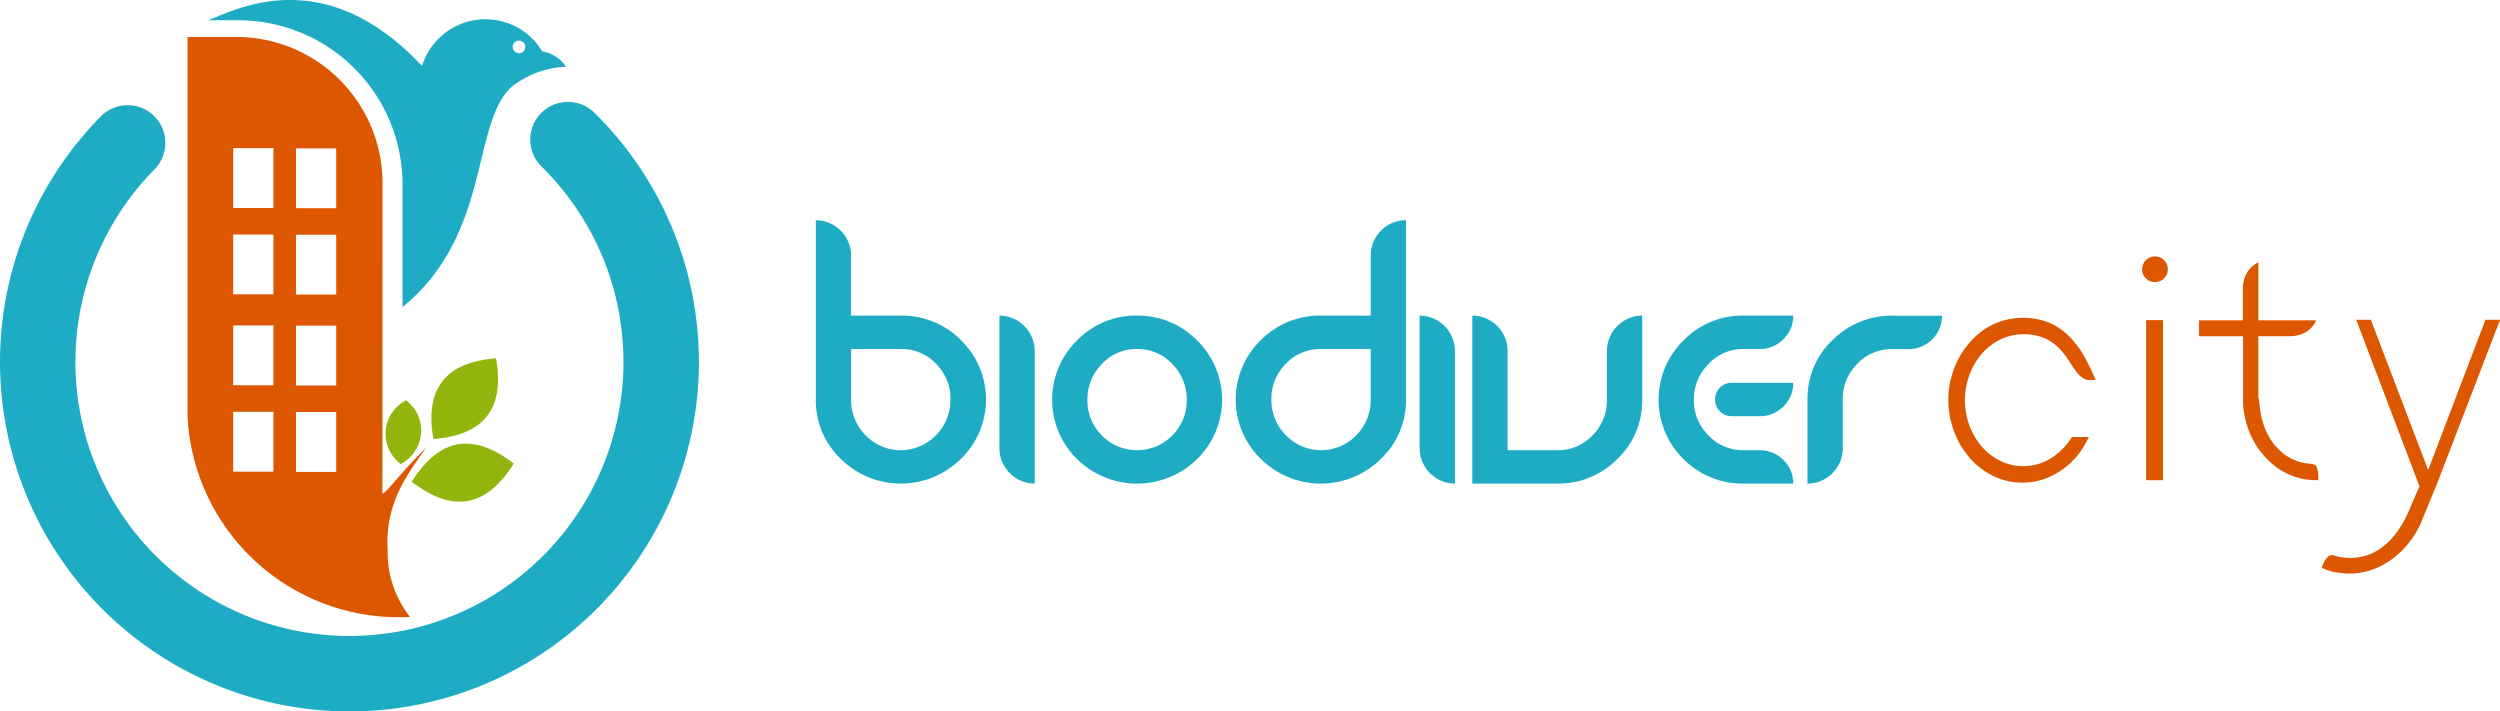 <svg xmlns="http://www.w3.org/2000/svg" width="110" height="31.302" viewBox="0 0 110 31.302"><defs><style>.a{fill:#1eacc4;}.b,.d{fill:#dd5600;}.c{fill:#91b50d;}.d{fill-rule:evenodd;}</style></defs><g transform="translate(-307.689 -267.067)"><path class="a" d="M383.317,288.62v2.644h2.19a3.657,3.657,0,0,1,2.647,1.076,3.643,3.643,0,0,1,0,5.23,3.754,3.754,0,0,1-5.281,0,3.539,3.539,0,0,1-1.1-2.619v-7.883a1.562,1.562,0,0,1,1.552,1.552m4.371,6.331a2.166,2.166,0,0,0-.635-1.567,2.081,2.081,0,0,0-1.551-.649h-2.186v2.217a2.2,2.2,0,0,0,.635,1.575,2.15,2.15,0,0,0,3.1,0,2.194,2.194,0,0,0,.635-1.575" transform="translate(-38.187 -10.311)"/><path class="a" d="M426.3,287.526a1.5,1.5,0,0,1,1.1-.459v7.883a3.541,3.541,0,0,1-1.106,2.62,3.754,3.754,0,0,1-5.28,0,3.644,3.644,0,0,1,0-5.23,3.655,3.655,0,0,1,2.647-1.076h2.189V288.62a1.491,1.491,0,0,1,.456-1.094m-4.192,9a2.15,2.15,0,0,0,3.1,0,2.19,2.19,0,0,0,.634-1.575v-2.217h-2.185a2.081,2.081,0,0,0-1.551.649,2.168,2.168,0,0,0-.635,1.567,2.195,2.195,0,0,0,.635,1.575" transform="translate(-57.847 -10.31)"/><path class="a" d="M400.006,303.12a1.559,1.559,0,0,1-1.552-1.551v-5.84a1.562,1.562,0,0,1,1.552,1.552Z" transform="translate(-46.79 -14.775)"/><path class="a" d="M406.973,295.729a3.63,3.63,0,0,1,2.64,1.087,3.649,3.649,0,0,1,0,5.229,3.768,3.768,0,0,1-5.273,0,3.658,3.658,0,0,1,0-5.229,3.609,3.609,0,0,1,2.633-1.087m0,1.47a2.059,2.059,0,0,0-1.547.66,2.2,2.2,0,0,0-.633,1.576,2.173,2.173,0,0,0,.633,1.567,2.174,2.174,0,0,0,3.1,0,2.163,2.163,0,0,0,.637-1.567,2.189,2.189,0,0,0-.637-1.576,2.073,2.073,0,0,0-1.553-.66" transform="translate(-49.257 -14.775)"/><path class="a" d="M438.168,303.12a1.56,1.56,0,0,1-1.553-1.551v-5.84a1.563,1.563,0,0,1,1.553,1.552Z" transform="translate(-66.462 -14.775)"/><path class="a" d="M441.4,295.729a1.559,1.559,0,0,1,1.553,1.552v4.371h2.181a2.092,2.092,0,0,0,1.552-.65,2.167,2.167,0,0,0,.638-1.567v-2.154a1.561,1.561,0,0,1,1.552-1.552v3.705a3.516,3.516,0,0,1-1.1,2.61,3.641,3.641,0,0,1-2.641,1.076H441.4Z" transform="translate(-68.93 -14.775)"/><path class="a" d="M462.052,303.12a3.635,3.635,0,0,1-2.634-1.076,3.658,3.658,0,0,1,0-5.229,3.612,3.612,0,0,1,2.634-1.086h2.189a1.4,1.4,0,0,1-.433,1.038,1.434,1.434,0,0,1-1.045.432h-.711a2.059,2.059,0,0,0-1.543.665,2.189,2.189,0,0,0-.638,1.571,2.16,2.16,0,0,0,.638,1.561,2.076,2.076,0,0,0,1.543.656h.711a1.435,1.435,0,0,1,1.045.429,1.41,1.41,0,0,1,.433,1.04Zm-.516-4.435h2.706a1.407,1.407,0,0,1-.433,1.042,1.435,1.435,0,0,1-1.045.427h-1.228a.717.717,0,0,1-.519-.208.694.694,0,0,1-.211-.517.736.736,0,0,1,.207-.531.7.7,0,0,1,.523-.213" transform="translate(-77.651 -14.775)"/><path class="a" d="M473.393,301.569a1.557,1.557,0,0,1-1.553,1.551v-3.7a3.515,3.515,0,0,1,1.1-2.611,3.649,3.649,0,0,1,2.639-1.076h2.181a1.47,1.47,0,0,1-1.469,1.47h-.711a2.084,2.084,0,0,0-1.552.649,2.159,2.159,0,0,0-.639,1.567Z" transform="translate(-84.621 -14.775)"/><path class="b" d="M484.626,299.553a3.9,3.9,0,0,1,.241-1.354,3.817,3.817,0,0,1,.68-1.161,3.27,3.27,0,0,1,1.034-.811,3.15,3.15,0,0,1,2.54-.061,2.9,2.9,0,0,1,.9.655,4.3,4.3,0,0,1,.687.984c.14.275.274.56.4.852a1.547,1.547,0,0,1-.206.014.6.6,0,0,1-.345-.083,1.231,1.231,0,0,1-.3-.291c-.107-.146-.213-.3-.315-.463a3.458,3.458,0,0,0-.42-.541,2.063,2.063,0,0,0-.641-.459,2.267,2.267,0,0,0-.945-.181,2.289,2.289,0,0,0-1.087.264,2.63,2.63,0,0,0-.81.668,3,3,0,0,0-.506.922,3.219,3.219,0,0,0,0,2.091,2.928,2.928,0,0,0,.507.925,2.635,2.635,0,0,0,.809.667,2.282,2.282,0,0,0,1.087.265,2.25,2.25,0,0,0,1.343-.439,2.928,2.928,0,0,0,.787-.843h.743a4.193,4.193,0,0,1-.279.509,3.354,3.354,0,0,1-.7.783,3.472,3.472,0,0,1-.9.526,2.82,2.82,0,0,1-1.031.188,2.891,2.891,0,0,1-1.315-.3,3.317,3.317,0,0,1-1.034-.81,3.825,3.825,0,0,1-.68-1.165,3.893,3.893,0,0,1-.241-1.352" transform="translate(-91.212 -14.878)"/><path class="b" d="M502.229,290.925a.566.566,0,1,1,.166.4.529.529,0,0,1-.166-.4m.177,2.238h.741v7.044h-.741Z" transform="translate(-100.286 -12.01)"/><path class="b" d="M512.256,299.761c.159.008.274.046.3.095a1.211,1.211,0,0,1,.094.511l0,.115c-.048,0-.1,0-.144,0a2.938,2.938,0,0,1-1.691-.561,3.6,3.6,0,0,1-1.256-1.707,4.151,4.151,0,0,1-.223-1.062l0-3H507.4v-.7h1.929v-1.383a1.517,1.517,0,0,1,.077-.48,1.121,1.121,0,0,1,.214-.389,1.108,1.108,0,0,1,.337-.272l.053-.026v2.55h2.545c-.01.021-.019.042-.03.063a1.123,1.123,0,0,1-.267.34,1.109,1.109,0,0,1-.384.218,1.568,1.568,0,0,1-.482.077h-1.383V296.9h.027a6.164,6.164,0,0,0,.081.656,3.152,3.152,0,0,0,.351,1,2.446,2.446,0,0,0,.69.791,2.133,2.133,0,0,0,1.093.412" transform="translate(-102.953 -12.289)"/><path class="b" d="M518.549,306.968a1.492,1.492,0,0,1,.142-.288.64.64,0,0,1,.16-.175.218.218,0,0,1,.149-.039.444.444,0,0,1,.127.031,2.22,2.22,0,0,0,.626.087,2.272,2.272,0,0,0,1.234-.323,3.028,3.028,0,0,0,.82-.762,4.652,4.652,0,0,0,.56-.981q.212-.5.418-.968l.224-.516-.157.449-2.8-7.374h.644l2.521,6.613,2.521-6.613h.643l-2.752,7.159-.762,1.854-.053.095a3.751,3.751,0,0,1-.538.82,3.873,3.873,0,0,1-.727.66,3.208,3.208,0,0,1-.865.43,3.093,3.093,0,0,1-.956.152c-.06,0-.114,0-.163-.006s-.109-.011-.171-.02l-.324-.045a2.639,2.639,0,0,1-.537-.188.5.5,0,0,1,.021-.053" transform="translate(-108.689 -14.972)"/><path class="c" d="M349.714,299.606c.384,2.215-.519,3.377-2.759,3.553-.385-2.215.518-3.377,2.759-3.553" transform="translate(-20.198 -16.774)"/><path class="c" d="M343.611,303.425a1.656,1.656,0,0,1-.237,2.8,1.656,1.656,0,0,1,.237-2.8" transform="translate(-18.055 -18.743)"/><path class="c" d="M349.57,308.234c-1.215,1.929-2.685,2.192-4.492.8,1.215-1.929,2.685-2.192,4.492-.8" transform="translate(-19.274 -20.771)"/><path class="a" d="M326.617,267.959h1.316a7.225,7.225,0,0,1,7.225,7.224v5.394c3.928-3.2,3.008-8.089,4.812-9.7a4.184,4.184,0,0,1,2.381-.875,1.548,1.548,0,0,0-1.044-.673,2.921,2.921,0,0,0-5.292.641c-4.365-4.668-8.319-2.4-9.392-2.021Zm13.664,1.449a.277.277,0,1,1,.277-.277.278.278,0,0,1-.277.277" transform="translate(-9.757)"/><path class="a" d="M323.062,303.151a15.376,15.376,0,0,1-10.95-26.167,1.659,1.659,0,1,1,2.364,2.328,12.057,12.057,0,1,0,17.05-.127,1.659,1.659,0,1,1,2.329-2.363,15.376,15.376,0,0,1-10.675,26.329Z" transform="translate(0 -4.782)"/><path class="d" d="M333.3,276.853a6.433,6.433,0,0,0-6.433-6.427H324.72v16.685a9.3,9.3,0,0,0,9.061,8.842h.462c.091,0,.181,0,.271-.007a4.561,4.561,0,0,1-.988-2.919c-.12-1.976.739-3.2,1.7-4.54-1.289,1.285-1.649,1.886-1.931,2.042Zm-3.807-1.525h1.77v2.632h-1.77Zm0,3.8h1.77v2.632h-1.77Zm0,4h1.77v2.633h-1.77Zm0,3.8h1.77v2.635h-1.77Zm-2.764-11.61H328.5v2.632h-1.771Zm0,3.8H328.5v2.632h-1.771Zm0,4H328.5v2.633h-1.771Zm0,3.8H328.5v2.635h-1.771Z" transform="translate(-8.78 -1.732)"/></g></svg>